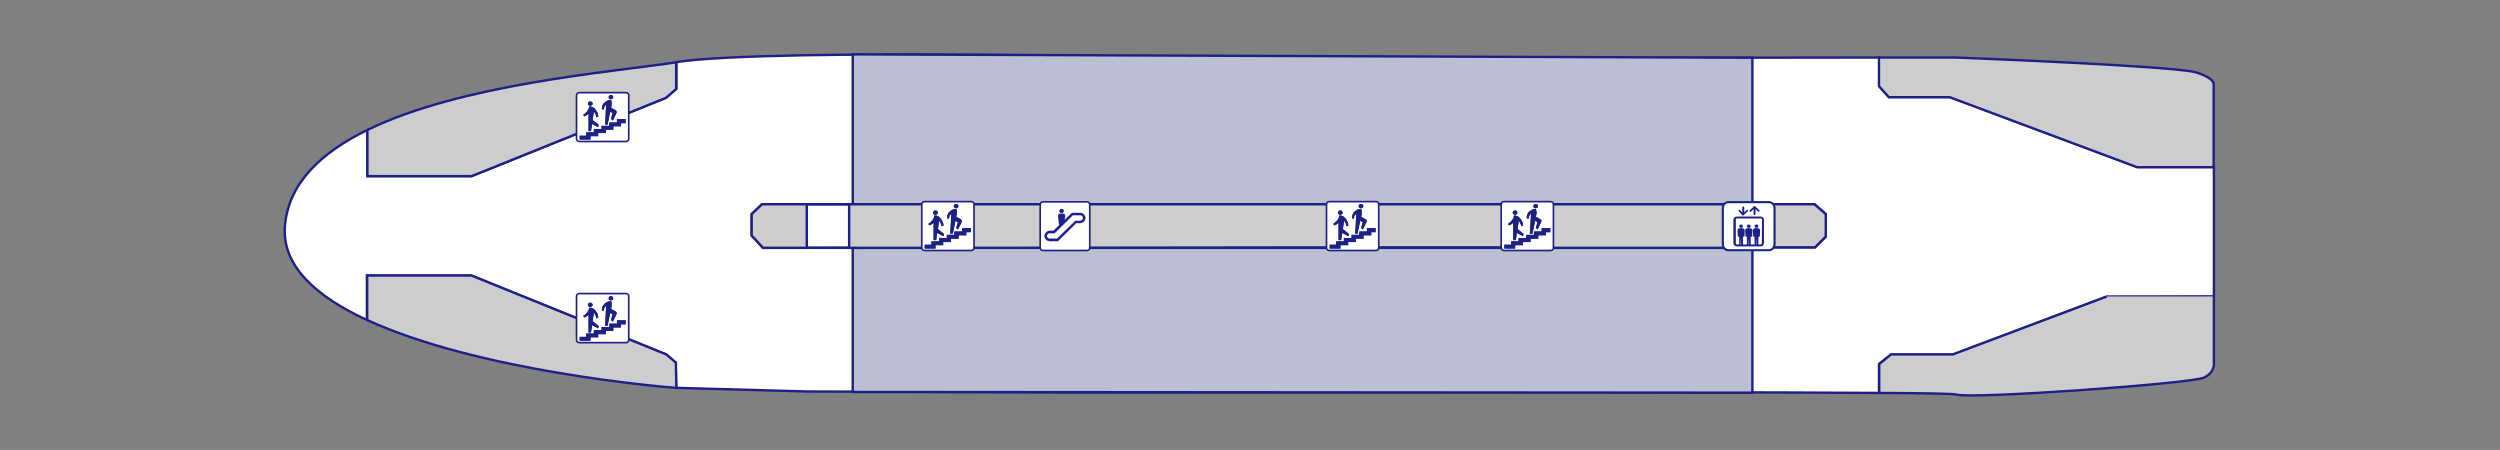 <?xml version="1.0" encoding="utf-8"?>
<!-- Generator: Adobe Illustrator 28.0.0, SVG Export Plug-In . SVG Version: 6.00 Build 0)  -->
<svg version="1.1" id="_レイヤー_2" xmlns="http://www.w3.org/2000/svg" xmlns:xlink="http://www.w3.org/1999/xlink" x="0px"
	 y="0px" width="1039px" height="187px" viewBox="0 0 1039 187" enable-background="new 0 0 1039 187" xml:space="preserve">
<rect x="0" y="0" width="1039" height="187" fill="#808080" stroke="none"/>
<g>
	<g>
		<g>
			<path fill="#FFFFFF" stroke="#1D2086" stroke-miterlimit="10" d="M785.9,147.4h25.7l64-24.1h44.5V69.4h-31.8l-77.9-29.1H785
				l-4-4.6V23.9l-276.4,0.4c0,0-183-4.6-223.5,1.5v11.1l-4.3,3.7L196,73.2h-43.3V54c-19.3,9.4-33,22.3-34.3,40.2
				c-1.2,16.5,13.3,29.2,34.1,38.8v-18.5h43.3l81,32.8l4,3.4l0.2,10.5c0.2,0,0.3,0,0.3,0l54.4,1.5l118.6,0.4
				c0,0,238.5-0.4,326.6,0.2v-12L785.9,147.4z"/>
		</g>
		<polygon fill="#BCBFD4" stroke="#1D2086" stroke-miterlimit="10" points="728.3,84.9 728.3,24 354.4,22.6 354.4,84.9 		"/>
		<polygon fill="#BCBFD4" stroke="#1D2086" stroke-miterlimit="10" points="728.3,163.2 728.3,103 354.4,103 354.4,162.9 		"/>
		<path fill="#CDCDCD" stroke="#1D2086" stroke-miterlimit="10" d="M785,40.4h25.3l77.9,29.1H920V35.1c0-3-7.3-5-7.3-5
			c-8.7-2.7-100.2-6.2-100.2-6.2h-31.6v11.9L785,40.4z"/>
		<path fill="#CDCDCD" stroke="#1D2086" stroke-miterlimit="10" d="M875.6,123.2l-64,24.1h-25.7l-4.9,4v12c18.9,0.1,31,0.3,32.2,0.7
			c6.5,1.9,98-4.6,102.9-7.1c4.7-2.4,4-6.2,4-6.2v-27.5C920.1,123.2,875.6,123.2,875.6,123.2z"/>
		<path fill="#CDCDCD" stroke="#1D2086" stroke-miterlimit="10" d="M276.9,147.3l-81-32.8h-43.3V133
			c46.3,21.4,123.6,27.9,128.5,28.2l-0.2-10.5L276.9,147.3z"/>
		<path fill="#CDCDCD" stroke="#1D2086" stroke-miterlimit="10" d="M196,73.2l80.7-32.5L281,37V25.9c-27.1,4.1-89.2,9-128.3,28.1
			v19.2H196z"/>
		<g>
			<g>
				<polygon fill="none" stroke="#1D2086" stroke-miterlimit="10" points="758.8,89 758.8,98.3 754.3,102.8 505.3,102.8 317.1,103 
					312.4,97.9 312.4,89 316.7,84.9 464.1,84.9 754.1,84.9 				"/>
				<polygon fill="none" stroke="#1D2086" stroke-miterlimit="10" points="335.3,103 335.3,84.9 358.1,84.9 358.1,103 				"/>
				<polygon fill="#FFFFFF" stroke="#1D2086" stroke-miterlimit="10" points="736.5,102.8 736.5,84.9 718.2,84.9 718.2,103 				"/>
				<polygon fill="#CDCDCD" stroke="#1D2086" stroke-miterlimit="10" points="736.5,102.8 736.5,84.9 754.1,84.9 758.8,89 
					758.8,98.3 754.3,102.8 				"/>
				<rect x="642.5" y="84.9" fill="#CDCDCD" stroke="#1D2086" stroke-miterlimit="10" width="75.7" height="18.1"/>
				<rect x="569.9" y="84.9" fill="#CDCDCD" stroke="#1D2086" stroke-miterlimit="10" width="58.8" height="17.9"/>
				<polygon fill="#CDCDCD" stroke="#1D2086" stroke-miterlimit="10" points="556.3,102.8 556.3,84.9 403.7,84.9 403.7,103 				"/>
				<rect x="352.9" y="84.9" fill="#CDCDCD" stroke="#1D2086" stroke-miterlimit="10" width="31.4" height="18.1"/>
				<polygon fill="#CDCDCD" stroke="#1D2086" stroke-miterlimit="10" points="335.3,103 335.3,84.9 316.7,84.9 312.4,89 312.4,97.9 
					317.1,103 				"/>
			</g>
		</g>
	</g>
	<g>
		<g>
			<path fill="#FFFFFF" stroke="#1D1F86" stroke-width="0.684" stroke-miterlimit="10" d="M260.2,142.4h-19.5
				c-0.6,0-1.1-0.5-1.1-1.1v-18.2c0-0.6,0.5-1.1,1.1-1.1h19.5c0.6,0,1.1,0.5,1.1,1.1v18.2C261.3,142,260.8,142.4,260.2,142.4z"/>
		</g>
		<g>
			<polygon fill="#0D3E74" points="260,133.1 256.4,133.1 256.4,134.5 253.2,134.5 253.2,135.9 250,135.9 250,137.2 246.8,137.2 
				246.8,138.6 243.6,138.6 243.6,140 240.9,140 240.9,141.6 245.4,141.6 245.4,140.2 248.6,140.2 248.6,138.9 251.8,138.9 
				251.8,137.5 254.9,137.5 254.9,136.1 258.1,136.1 258.1,134.8 260,134.8 			"/>
			<polygon fill="#1D2087" points="260,133.1 256.4,133.1 256.4,134.5 253.2,134.5 253.2,135.9 250,135.9 250,137.2 246.8,137.2 
				246.8,138.6 243.6,138.6 243.6,140 240.9,140 240.9,141.6 245.4,141.6 245.4,140.2 248.6,140.2 248.6,138.9 251.8,138.9 
				251.8,137.5 254.9,137.5 254.9,136.1 258.1,136.1 258.1,134.8 260,134.8 			"/>
			<polygon fill="#0D3E74" points="245.3,127.6 245.5,127.6 245.7,127.5 245.8,127.4 246,127.3 246.1,127.2 246.2,127 246.3,126.9 
				246.3,126.7 246.3,126.5 246.2,126.3 246.1,126.2 246,126 245.8,125.9 245.7,125.9 245.5,125.8 245.3,125.8 245.1,125.8 
				244.9,125.9 244.8,125.9 244.6,126 244.5,126.2 244.4,126.3 244.4,126.5 244.3,126.7 244.4,126.9 244.4,127 244.5,127.2 
				244.6,127.3 244.8,127.4 244.9,127.5 245.1,127.6 			"/>
			<polygon fill="#1D2087" points="245.3,127.6 245.5,127.6 245.7,127.5 245.8,127.4 246,127.3 246.1,127.2 246.2,127 246.3,126.9 
				246.3,126.7 246.3,126.5 246.2,126.3 246.1,126.2 246,126 245.8,125.9 245.7,125.9 245.5,125.8 245.3,125.8 245.1,125.8 
				244.9,125.9 244.8,125.9 244.6,126 244.5,126.2 244.4,126.3 244.4,126.5 244.3,126.7 244.4,126.9 244.4,127 244.5,127.2 
				244.6,127.3 244.8,127.4 244.9,127.5 245.1,127.6 			"/>
			<polygon fill="#0D3E74" points="248.8,135.5 246.3,133.5 246.8,130.1 247.1,130.3 247.3,130.6 247.4,130.9 247.6,131.3 
				247.7,131.6 247.8,131.9 247.8,132.3 248.6,132.1 248.6,131.7 248.5,131.2 248.4,130.8 248.3,130.4 248.1,130 247.9,129.7 
				247.6,129.3 247.4,129 247.1,128.7 246.9,128.5 246.6,128.3 246.4,128.2 246.2,128.1 245.9,128 245.7,127.9 245.5,127.9 
				245.2,127.9 245,127.8 245,127.8 245,127.9 244.9,127.9 244.9,127.9 244.8,128.4 244.6,128.8 244.5,129.2 244.2,129.5 244,129.9 
				243.7,130.2 243.4,130.6 243.1,130.8 242.7,131.1 242.4,131.3 242.8,132 243.2,131.8 243.6,131.6 243.9,131.4 244.3,131.1 
				244.6,130.8 244.6,138.2 245.6,138.2 246.1,135.1 248.6,136.5 			"/>
			<polygon fill="#1D2087" points="248.8,135.5 246.3,133.5 246.8,130.1 247.1,130.3 247.3,130.6 247.4,130.9 247.6,131.3 
				247.7,131.6 247.8,131.9 247.8,132.3 248.6,132.1 248.6,131.7 248.5,131.2 248.4,130.8 248.3,130.4 248.1,130 247.9,129.7 
				247.6,129.3 247.4,129 247.1,128.7 246.9,128.5 246.6,128.3 246.4,128.2 246.2,128.1 245.9,128 245.7,127.9 245.5,127.9 
				245.2,127.9 245,127.8 245,127.8 245,127.9 244.9,127.9 244.9,127.9 244.8,128.4 244.6,128.8 244.5,129.2 244.2,129.5 244,129.9 
				243.7,130.2 243.4,130.6 243.1,130.8 242.7,131.1 242.4,131.3 242.8,132 243.2,131.8 243.6,131.6 243.9,131.4 244.3,131.1 
				244.6,130.8 244.6,138.2 245.6,138.2 246.1,135.1 248.6,136.5 			"/>
			<polygon fill="#0D3E74" points="253.9,124.9 254.1,124.8 254.3,124.8 254.4,124.7 254.6,124.6 254.7,124.5 254.8,124.3 
				254.8,124.1 254.9,124 254.8,123.8 254.8,123.6 254.7,123.5 254.6,123.3 254.4,123.2 254.3,123.1 254.1,123.1 253.9,123.1 
				253.7,123.1 253.5,123.1 253.4,123.2 253.2,123.3 253.1,123.5 253,123.6 253,123.8 252.9,124 253,124.1 253,124.3 253.1,124.5 
				253.2,124.6 253.4,124.7 253.5,124.8 253.7,124.8 			"/>
			<polygon fill="#1D2087" points="253.9,124.9 254.1,124.8 254.3,124.8 254.4,124.7 254.6,124.6 254.7,124.5 254.8,124.3 
				254.8,124.1 254.9,124 254.8,123.8 254.8,123.6 254.7,123.5 254.6,123.3 254.4,123.2 254.3,123.1 254.1,123.1 253.9,123.1 
				253.7,123.1 253.5,123.1 253.4,123.2 253.2,123.3 253.1,123.5 253,123.6 253,123.8 252.9,124 253,124.1 253,124.3 253.1,124.5 
				253.2,124.6 253.4,124.7 253.5,124.8 253.7,124.8 			"/>
			<polygon fill="#0D3E74" points="255.8,129.4 254,128.4 254.1,127.6 254.2,127.3 254.2,127 254.2,126.7 254.2,126.3 254.2,125.9 
				254.1,125.6 254,125.2 254,125.2 253.9,125.2 253.9,125.1 253.9,125.1 253.5,125.2 253.1,125.2 252.7,125.4 252.3,125.5 
				252,125.7 251.7,125.9 251.4,126.1 251.1,126.4 250.9,126.7 250.6,127 250.5,127.3 250.3,127.6 250.2,128 250.2,128.4 
				250.1,128.7 250.2,129 251,129.2 251,129.1 251,128.8 251,128.5 251.1,128.2 251.2,128 251.4,127.7 251.5,127.5 251.7,127.3 
				251.9,127.1 251.5,135.4 252.5,135.4 253.6,130.1 254.6,130.6 253.9,133 254.7,133.7 256.2,130.6 256.2,130.5 256.3,130.4 
				256.3,130.2 256.3,130.1 256.2,129.9 256.2,129.8 256.1,129.6 255.9,129.5 			"/>
			<polygon fill="#1D2087" points="255.8,129.4 254,128.4 254.1,127.6 254.2,127.3 254.2,127 254.2,126.7 254.2,126.3 254.2,125.9 
				254.1,125.6 254,125.2 254,125.2 253.9,125.2 253.9,125.1 253.9,125.1 253.5,125.2 253.1,125.2 252.7,125.4 252.3,125.5 
				252,125.7 251.7,125.9 251.4,126.1 251.1,126.4 250.9,126.7 250.6,127 250.5,127.3 250.3,127.6 250.2,128 250.2,128.4 
				250.1,128.7 250.2,129 251,129.2 251,129.1 251,128.8 251,128.5 251.1,128.2 251.2,128 251.4,127.7 251.5,127.5 251.7,127.3 
				251.9,127.1 251.5,135.4 252.5,135.4 253.6,130.1 254.6,130.6 253.9,133 254.7,133.7 256.2,130.6 256.2,130.5 256.3,130.4 
				256.3,130.2 256.3,130.1 256.2,129.9 256.2,129.8 256.1,129.6 255.9,129.5 			"/>
		</g>
	</g>
	<g>
		<g>
			<path fill="#FFFFFF" stroke="#1D1F86" stroke-width="0.684" stroke-miterlimit="10" d="M403.7,104.1h-19.5
				c-0.6,0-1.1-0.5-1.1-1.1V84.9c0-0.6,0.5-1.1,1.1-1.1h19.5c0.6,0,1.1,0.5,1.1,1.1v18.2C404.7,103.7,404.2,104.1,403.7,104.1z"/>
		</g>
		<g>
			<polygon fill="#0D3E74" points="403.5,94.8 399.8,94.8 399.8,96.2 396.6,96.2 396.6,97.6 393.5,97.6 393.5,98.9 390.3,98.9 
				390.3,100.3 387.1,100.3 387.1,101.7 384.3,101.7 384.3,103.3 388.8,103.3 388.8,101.9 392,101.9 392,100.6 395.2,100.6 
				395.2,99.2 398.4,99.2 398.4,97.8 401.6,97.8 401.6,96.5 403.5,96.5 			"/>
			<polygon fill="#1D2087" points="403.5,94.8 399.8,94.8 399.8,96.2 396.6,96.2 396.6,97.6 393.5,97.6 393.5,98.9 390.3,98.9 
				390.3,100.3 387.1,100.3 387.1,101.7 384.3,101.7 384.3,103.3 388.8,103.3 388.8,101.9 392,101.9 392,100.6 395.2,100.6 
				395.2,99.2 398.4,99.2 398.4,97.8 401.6,97.8 401.6,96.5 403.5,96.5 			"/>
			<polygon fill="#0D3E74" points="388.8,89.3 389,89.3 389.1,89.2 389.3,89.1 389.4,89 389.6,88.9 389.7,88.7 389.7,88.6 
				389.7,88.4 389.7,88.2 389.7,88 389.6,87.9 389.4,87.7 389.3,87.6 389.1,87.5 389,87.5 388.8,87.5 388.6,87.5 388.4,87.5 
				388.2,87.6 388.1,87.7 388,87.9 387.9,88 387.8,88.2 387.8,88.4 387.8,88.6 387.9,88.7 388,88.9 388.1,89 388.2,89.1 388.4,89.2 
				388.6,89.3 			"/>
			<polygon fill="#1D2087" points="388.8,89.3 389,89.3 389.1,89.2 389.3,89.1 389.4,89 389.6,88.9 389.7,88.7 389.7,88.6 
				389.7,88.4 389.7,88.2 389.7,88 389.6,87.9 389.4,87.7 389.3,87.6 389.1,87.5 389,87.5 388.8,87.5 388.6,87.5 388.4,87.5 
				388.2,87.6 388.1,87.7 388,87.9 387.9,88 387.8,88.2 387.8,88.4 387.8,88.6 387.9,88.7 388,88.9 388.1,89 388.2,89.1 388.4,89.2 
				388.6,89.3 			"/>
			<polygon fill="#0D3E74" points="392.3,97.2 389.8,95.2 390.3,91.8 390.5,92 390.7,92.3 390.9,92.6 391,93 391.2,93.3 391.2,93.6 
				391.3,94 392.1,93.8 392.1,93.4 392,92.9 391.9,92.5 391.7,92.1 391.5,91.7 391.3,91.4 391.1,91 390.8,90.7 390.5,90.4 
				390.3,90.2 390.1,90 389.8,89.9 389.6,89.8 389.4,89.7 389.1,89.6 388.9,89.6 388.7,89.6 388.5,89.5 388.5,89.5 388.4,89.5 
				388.4,89.6 388.3,89.6 388.2,90.1 388.1,90.5 387.9,90.9 387.7,91.2 387.5,91.6 387.2,91.9 386.9,92.2 386.6,92.5 386.2,92.8 
				385.8,93 386.2,93.7 386.6,93.5 387,93.3 387.4,93.1 387.7,92.8 388,92.5 388,99.8 389.1,99.8 389.5,96.8 392.1,98.2 			"/>
			<polygon fill="#1D2087" points="392.3,97.2 389.8,95.2 390.3,91.8 390.5,92 390.7,92.3 390.9,92.6 391,93 391.2,93.3 391.2,93.6 
				391.3,94 392.1,93.8 392.1,93.4 392,92.9 391.9,92.5 391.7,92.1 391.5,91.7 391.3,91.4 391.1,91 390.8,90.7 390.5,90.4 
				390.3,90.2 390.1,90 389.8,89.9 389.6,89.8 389.4,89.7 389.1,89.6 388.9,89.6 388.7,89.6 388.5,89.5 388.5,89.5 388.4,89.5 
				388.4,89.6 388.3,89.6 388.2,90.1 388.1,90.5 387.9,90.9 387.7,91.2 387.5,91.6 387.2,91.9 386.9,92.2 386.6,92.5 386.2,92.8 
				385.8,93 386.2,93.7 386.6,93.5 387,93.3 387.4,93.1 387.7,92.8 388,92.5 388,99.8 389.1,99.8 389.5,96.8 392.1,98.2 			"/>
			<polygon fill="#0D3E74" points="397.4,86.6 397.5,86.5 397.7,86.5 397.9,86.4 398,86.3 398.2,86.2 398.2,86 398.3,85.8 
				398.3,85.7 398.3,85.5 398.2,85.3 398.2,85.2 398,85 397.9,84.9 397.7,84.8 397.5,84.8 397.4,84.8 397.2,84.8 397,84.8 
				396.8,84.9 396.7,85 396.6,85.2 396.5,85.3 396.4,85.5 396.4,85.7 396.4,85.8 396.5,86 396.6,86.2 396.7,86.3 396.8,86.4 
				397,86.5 397.2,86.5 			"/>
			<polygon fill="#1D2087" points="397.4,86.6 397.5,86.5 397.7,86.5 397.9,86.4 398,86.3 398.2,86.2 398.2,86 398.3,85.8 
				398.3,85.7 398.3,85.5 398.2,85.3 398.2,85.2 398,85 397.9,84.9 397.7,84.8 397.5,84.8 397.4,84.8 397.2,84.8 397,84.8 
				396.8,84.9 396.7,85 396.6,85.2 396.5,85.3 396.4,85.5 396.4,85.7 396.4,85.8 396.5,86 396.6,86.2 396.7,86.3 396.8,86.4 
				397,86.5 397.2,86.5 			"/>
			<polygon fill="#0D3E74" points="399.3,91.1 397.4,90.1 397.6,89.3 397.6,89 397.7,88.7 397.7,88.4 397.7,88 397.6,87.6 
				397.6,87.3 397.5,86.9 397.4,86.9 397.4,86.8 397.3,86.8 397.3,86.8 396.9,86.9 396.5,86.9 396.1,87 395.8,87.2 395.4,87.4 
				395.1,87.6 394.8,87.8 394.6,88.1 394.3,88.3 394.1,88.6 393.9,89 393.8,89.3 393.7,89.7 393.6,90 393.6,90.4 393.6,90.7 
				394.4,90.9 394.4,90.8 394.4,90.5 394.5,90.2 394.6,89.9 394.7,89.7 394.8,89.4 395,89.2 395.2,89 395.4,88.8 394.9,97.1 
				396,97.1 397.1,91.8 398.1,92.3 397.4,94.7 398.1,95.4 399.7,92.3 399.7,92.2 399.7,92.1 399.7,91.9 399.7,91.8 399.7,91.6 
				399.6,91.5 399.5,91.3 399.4,91.2 			"/>
			<polygon fill="#1D2087" points="399.3,91.1 397.4,90.1 397.6,89.3 397.6,89 397.7,88.7 397.7,88.4 397.7,88 397.6,87.6 
				397.6,87.3 397.5,86.9 397.4,86.9 397.4,86.8 397.3,86.8 397.3,86.8 396.9,86.9 396.5,86.9 396.1,87 395.8,87.2 395.4,87.4 
				395.1,87.6 394.8,87.8 394.6,88.1 394.3,88.3 394.1,88.6 393.9,89 393.8,89.3 393.7,89.7 393.6,90 393.6,90.4 393.6,90.7 
				394.4,90.9 394.4,90.8 394.4,90.5 394.5,90.2 394.6,89.9 394.7,89.7 394.8,89.4 395,89.2 395.2,89 395.4,88.8 394.9,97.1 
				396,97.1 397.1,91.8 398.1,92.3 397.4,94.7 398.1,95.4 399.7,92.3 399.7,92.2 399.7,92.1 399.7,91.9 399.7,91.8 399.7,91.6 
				399.6,91.5 399.5,91.3 399.4,91.2 			"/>
		</g>
	</g>
	<g>
		<g>
			<path fill="#FFFFFF" stroke="#1D1F86" stroke-width="0.684" stroke-miterlimit="10" d="M571.9,104.1h-19.5
				c-0.6,0-1.1-0.5-1.1-1.1V84.9c0-0.6,0.5-1.1,1.1-1.1h19.5c0.6,0,1.1,0.5,1.1,1.1v18.2C573,103.7,572.5,104.1,571.9,104.1z"/>
		</g>
		<g>
			<polygon fill="#0D3E74" points="571.7,94.8 568.1,94.8 568.1,96.2 564.9,96.2 564.9,97.6 561.7,97.6 561.7,98.9 558.5,98.9 
				558.5,100.3 555.3,100.3 555.3,101.7 552.6,101.7 552.6,103.3 557.1,103.3 557.1,101.9 560.3,101.9 560.3,100.6 563.5,100.6 
				563.5,99.2 566.7,99.2 566.7,97.8 569.9,97.8 569.9,96.5 571.7,96.5 			"/>
			<polygon fill="#1D2087" points="571.7,94.8 568.1,94.8 568.1,96.2 564.9,96.2 564.9,97.6 561.7,97.6 561.7,98.9 558.5,98.9 
				558.5,100.3 555.3,100.3 555.3,101.7 552.6,101.7 552.6,103.3 557.1,103.3 557.1,101.9 560.3,101.9 560.3,100.6 563.5,100.6 
				563.5,99.2 566.7,99.2 566.7,97.8 569.9,97.8 569.9,96.5 571.7,96.5 			"/>
			<polygon fill="#0D3E74" points="557,89.3 557.2,89.3 557.4,89.2 557.6,89.1 557.7,89 557.8,88.9 557.9,88.7 558,88.6 558,88.4 
				558,88.2 557.9,88 557.8,87.9 557.7,87.7 557.6,87.6 557.4,87.5 557.2,87.5 557,87.5 556.8,87.5 556.7,87.5 556.5,87.6 
				556.4,87.7 556.2,87.9 556.2,88 556.1,88.2 556.1,88.4 556.1,88.6 556.2,88.7 556.2,88.9 556.4,89 556.5,89.1 556.7,89.2 
				556.8,89.3 			"/>
			<polygon fill="#1D2087" points="557,89.3 557.2,89.3 557.4,89.2 557.6,89.1 557.7,89 557.8,88.9 557.9,88.7 558,88.6 558,88.4 
				558,88.2 557.9,88 557.8,87.9 557.7,87.7 557.6,87.6 557.4,87.5 557.2,87.5 557,87.5 556.8,87.5 556.7,87.5 556.5,87.6 
				556.4,87.7 556.2,87.9 556.2,88 556.1,88.2 556.1,88.4 556.1,88.6 556.2,88.7 556.2,88.9 556.4,89 556.5,89.1 556.7,89.2 
				556.8,89.3 			"/>
			<polygon fill="#0D3E74" points="560.6,97.2 558.1,95.2 558.6,91.8 558.8,92 559,92.3 559.2,92.6 559.3,93 559.4,93.3 559.5,93.6 
				559.6,94 560.4,93.8 560.3,93.4 560.3,92.9 560.1,92.5 560,92.1 559.8,91.7 559.6,91.4 559.4,91 559.1,90.7 558.8,90.4 
				558.6,90.2 558.4,90 558.1,89.9 557.9,89.8 557.6,89.7 557.4,89.6 557.2,89.6 557,89.6 556.8,89.5 556.8,89.5 556.7,89.5 
				556.6,89.6 556.6,89.6 556.5,90.1 556.4,90.5 556.2,90.9 556,91.2 555.7,91.6 555.5,91.9 555.1,92.2 554.8,92.5 554.5,92.8 
				554.1,93 554.5,93.7 554.9,93.5 555.3,93.3 555.7,93.1 556,92.8 556.3,92.5 556.3,99.8 557.4,99.8 557.8,96.8 560.4,98.2 			"/>
			<polygon fill="#1D2087" points="560.6,97.2 558.1,95.2 558.6,91.8 558.8,92 559,92.3 559.2,92.6 559.3,93 559.4,93.3 559.5,93.6 
				559.6,94 560.4,93.8 560.3,93.4 560.3,92.9 560.1,92.5 560,92.1 559.8,91.7 559.6,91.4 559.4,91 559.1,90.7 558.8,90.4 
				558.6,90.2 558.4,90 558.1,89.9 557.9,89.8 557.6,89.7 557.4,89.6 557.2,89.6 557,89.6 556.8,89.5 556.8,89.5 556.7,89.5 
				556.6,89.6 556.6,89.6 556.5,90.1 556.4,90.5 556.2,90.9 556,91.2 555.7,91.6 555.5,91.9 555.1,92.2 554.8,92.5 554.5,92.8 
				554.1,93 554.5,93.7 554.9,93.5 555.3,93.3 555.7,93.1 556,92.8 556.3,92.5 556.3,99.8 557.4,99.8 557.8,96.8 560.4,98.2 			"/>
			<polygon fill="#0D3E74" points="565.6,86.6 565.8,86.5 566,86.5 566.2,86.4 566.3,86.3 566.4,86.2 566.5,86 566.6,85.8 
				566.6,85.7 566.6,85.5 566.5,85.3 566.4,85.2 566.3,85 566.2,84.9 566,84.8 565.8,84.8 565.6,84.8 565.4,84.8 565.2,84.8 
				565.1,84.9 564.9,85 564.8,85.2 564.7,85.3 564.7,85.5 564.7,85.7 564.7,85.8 564.7,86 564.8,86.2 564.9,86.3 565.1,86.4 
				565.2,86.5 565.4,86.5 			"/>
			<polygon fill="#1D2087" points="565.6,86.6 565.8,86.5 566,86.5 566.2,86.4 566.3,86.3 566.4,86.2 566.5,86 566.6,85.8 
				566.6,85.7 566.6,85.5 566.5,85.3 566.4,85.2 566.3,85 566.2,84.9 566,84.8 565.8,84.8 565.6,84.8 565.4,84.8 565.2,84.8 
				565.1,84.9 564.9,85 564.8,85.2 564.7,85.3 564.7,85.5 564.7,85.7 564.7,85.8 564.7,86 564.8,86.2 564.9,86.3 565.1,86.4 
				565.2,86.5 565.4,86.5 			"/>
			<polygon fill="#0D3E74" points="567.5,91.1 565.7,90.1 565.9,89.3 565.9,89 565.9,88.7 566,88.4 565.9,88 565.9,87.6 565.8,87.3 
				565.7,86.9 565.7,86.9 565.7,86.8 565.6,86.8 565.6,86.8 565.2,86.9 564.8,86.9 564.4,87 564,87.2 563.7,87.4 563.4,87.6 
				563.1,87.8 562.8,88.1 562.6,88.3 562.4,88.6 562.2,89 562.1,89.3 562,89.7 561.9,90 561.9,90.4 561.9,90.7 562.7,90.9 
				562.7,90.8 562.7,90.5 562.8,90.2 562.8,89.9 563,89.7 563.1,89.4 563.3,89.2 563.5,89 563.7,88.8 563.2,97.1 564.2,97.1 
				565.3,91.8 566.4,92.3 565.7,94.7 566.4,95.4 567.9,92.3 568,92.2 568,92.1 568,91.9 568,91.8 568,91.6 567.9,91.5 567.8,91.3 
				567.7,91.2 			"/>
			<polygon fill="#1D2087" points="567.5,91.1 565.7,90.1 565.9,89.3 565.9,89 565.9,88.7 566,88.4 565.9,88 565.9,87.6 565.8,87.3 
				565.7,86.9 565.7,86.9 565.7,86.8 565.6,86.8 565.6,86.8 565.2,86.9 564.8,86.9 564.4,87 564,87.2 563.7,87.4 563.4,87.6 
				563.1,87.8 562.8,88.1 562.6,88.3 562.4,88.6 562.2,89 562.1,89.3 562,89.7 561.9,90 561.9,90.4 561.9,90.7 562.7,90.9 
				562.7,90.8 562.7,90.5 562.8,90.2 562.8,89.9 563,89.7 563.1,89.4 563.3,89.2 563.5,89 563.7,88.8 563.2,97.1 564.2,97.1 
				565.3,91.8 566.4,92.3 565.7,94.7 566.4,95.4 567.9,92.3 568,92.2 568,92.1 568,91.9 568,91.8 568,91.6 567.9,91.5 567.8,91.3 
				567.7,91.2 			"/>
		</g>
	</g>
	<g>
		<g>
			<path fill="#FFFFFF" stroke="#1D1F86" stroke-width="0.684" stroke-miterlimit="10" d="M644.5,104.1H625c-0.6,0-1.1-0.5-1.1-1.1
				V84.9c0-0.6,0.5-1.1,1.1-1.1h19.5c0.6,0,1.1,0.5,1.1,1.1v18.2C645.6,103.7,645.1,104.1,644.5,104.1z"/>
		</g>
		<g>
			<polygon fill="#0D3E74" points="644.3,94.8 640.7,94.8 640.7,96.2 637.5,96.2 637.5,97.6 634.3,97.6 634.3,98.9 631.1,98.9 
				631.1,100.3 628,100.3 628,101.7 625.2,101.7 625.2,103.3 629.7,103.3 629.7,101.9 632.9,101.9 632.9,100.6 636.1,100.6 
				636.1,99.2 639.3,99.2 639.3,97.8 642.5,97.8 642.5,96.5 644.3,96.5 			"/>
			<polygon fill="#1D2087" points="644.3,94.8 640.7,94.8 640.7,96.2 637.5,96.2 637.5,97.6 634.3,97.6 634.3,98.9 631.1,98.9 
				631.1,100.3 628,100.3 628,101.7 625.2,101.7 625.2,103.3 629.7,103.3 629.7,101.9 632.9,101.9 632.9,100.6 636.1,100.6 
				636.1,99.2 639.3,99.2 639.3,97.8 642.5,97.8 642.5,96.5 644.3,96.5 			"/>
			<polygon fill="#0D3E74" points="629.7,89.3 629.8,89.3 630,89.2 630.2,89.1 630.3,89 630.5,88.9 630.5,88.7 630.6,88.6 
				630.6,88.4 630.6,88.2 630.5,88 630.5,87.9 630.3,87.7 630.2,87.6 630,87.5 629.8,87.5 629.7,87.5 629.5,87.5 629.3,87.5 
				629.1,87.6 629,87.7 628.9,87.9 628.8,88 628.7,88.2 628.7,88.4 628.7,88.6 628.8,88.7 628.9,88.9 629,89 629.1,89.1 629.3,89.2 
				629.5,89.3 			"/>
			<polygon fill="#1D2087" points="629.7,89.3 629.8,89.3 630,89.2 630.2,89.1 630.3,89 630.5,88.9 630.5,88.7 630.6,88.6 
				630.6,88.4 630.6,88.2 630.5,88 630.5,87.9 630.3,87.7 630.2,87.6 630,87.5 629.8,87.5 629.7,87.5 629.5,87.5 629.3,87.5 
				629.1,87.6 629,87.7 628.9,87.9 628.8,88 628.7,88.2 628.7,88.4 628.7,88.6 628.8,88.7 628.9,88.9 629,89 629.1,89.1 629.3,89.2 
				629.5,89.3 			"/>
			<polygon fill="#0D3E74" points="633.2,97.2 630.7,95.2 631.2,91.8 631.4,92 631.6,92.3 631.8,92.6 631.9,93 632.1,93.3 
				632.1,93.6 632.2,94 633,93.8 632.9,93.4 632.9,92.9 632.8,92.5 632.6,92.1 632.4,91.7 632.2,91.4 632,91 631.7,90.7 631.4,90.4 
				631.2,90.2 631,90 630.7,89.9 630.5,89.8 630.3,89.7 630,89.6 629.8,89.6 629.6,89.6 629.4,89.5 629.4,89.5 629.3,89.5 
				629.3,89.6 629.2,89.6 629.1,90.1 629,90.5 628.8,90.9 628.6,91.2 628.3,91.6 628.1,91.9 627.8,92.2 627.4,92.5 627.1,92.8 
				626.7,93 627.1,93.7 627.5,93.5 627.9,93.3 628.3,93.1 628.6,92.8 628.9,92.5 628.9,99.8 630,99.8 630.4,96.8 633,98.2 			"/>
			<polygon fill="#1D2087" points="633.2,97.2 630.7,95.2 631.2,91.8 631.4,92 631.6,92.3 631.8,92.6 631.9,93 632.1,93.3 
				632.1,93.6 632.2,94 633,93.8 632.9,93.4 632.9,92.9 632.8,92.5 632.6,92.1 632.4,91.7 632.2,91.4 632,91 631.7,90.7 631.4,90.4 
				631.2,90.2 631,90 630.7,89.9 630.5,89.8 630.3,89.7 630,89.6 629.8,89.6 629.6,89.6 629.4,89.5 629.4,89.5 629.3,89.5 
				629.3,89.6 629.2,89.6 629.1,90.1 629,90.5 628.8,90.9 628.6,91.2 628.3,91.6 628.1,91.9 627.8,92.2 627.4,92.5 627.1,92.8 
				626.7,93 627.1,93.7 627.5,93.5 627.9,93.3 628.3,93.1 628.6,92.8 628.9,92.5 628.9,99.8 630,99.8 630.4,96.8 633,98.2 			"/>
			<polygon fill="#0D3E74" points="638.2,86.6 638.4,86.5 638.6,86.5 638.8,86.4 638.9,86.3 639,86.2 639.1,86 639.2,85.8 
				639.2,85.7 639.2,85.5 639.1,85.3 639,85.2 638.9,85 638.8,84.9 638.6,84.8 638.4,84.8 638.2,84.8 638.1,84.8 637.9,84.8 
				637.7,84.9 637.6,85 637.4,85.2 637.4,85.3 637.3,85.5 637.3,85.7 637.3,85.8 637.4,86 637.4,86.2 637.6,86.3 637.7,86.4 
				637.9,86.5 638.1,86.5 			"/>
			<polygon fill="#1D2087" points="638.2,86.6 638.4,86.5 638.6,86.5 638.8,86.4 638.9,86.3 639,86.2 639.1,86 639.2,85.8 
				639.2,85.7 639.2,85.5 639.1,85.3 639,85.2 638.9,85 638.8,84.9 638.6,84.8 638.4,84.8 638.2,84.8 638.1,84.8 637.9,84.8 
				637.7,84.9 637.6,85 637.4,85.2 637.4,85.3 637.3,85.5 637.3,85.7 637.3,85.8 637.4,86 637.4,86.2 637.6,86.3 637.7,86.4 
				637.9,86.5 638.1,86.5 			"/>
			<polygon fill="#0D3E74" points="640.2,91.1 638.3,90.1 638.5,89.3 638.5,89 638.6,88.7 638.6,88.4 638.6,88 638.5,87.6 
				638.4,87.3 638.3,86.9 638.3,86.9 638.3,86.8 638.2,86.8 638.2,86.8 637.8,86.9 637.4,86.9 637,87 636.7,87.2 636.3,87.4 
				636,87.6 635.7,87.8 635.4,88.1 635.2,88.3 635,88.6 634.8,89 634.7,89.3 634.6,89.7 634.5,90 634.5,90.4 634.5,90.7 635.3,90.9 
				635.3,90.8 635.3,90.5 635.4,90.2 635.5,89.9 635.6,89.7 635.7,89.4 635.9,89.2 636.1,89 636.3,88.8 635.8,97.1 636.9,97.1 
				638,91.8 639,92.3 638.3,94.7 639,95.4 640.5,92.3 640.6,92.2 640.6,92.1 640.6,91.9 640.6,91.8 640.6,91.6 640.5,91.5 
				640.4,91.3 640.3,91.2 			"/>
			<polygon fill="#1D2087" points="640.2,91.1 638.3,90.1 638.5,89.3 638.5,89 638.6,88.7 638.6,88.4 638.6,88 638.5,87.6 
				638.4,87.3 638.3,86.9 638.3,86.9 638.3,86.8 638.2,86.8 638.2,86.8 637.8,86.9 637.4,86.9 637,87 636.7,87.2 636.3,87.4 
				636,87.6 635.7,87.8 635.4,88.1 635.2,88.3 635,88.6 634.8,89 634.7,89.3 634.6,89.7 634.5,90 634.5,90.4 634.5,90.7 635.3,90.9 
				635.3,90.8 635.3,90.5 635.4,90.2 635.5,89.9 635.6,89.7 635.7,89.4 635.9,89.2 636.1,89 636.3,88.8 635.8,97.1 636.9,97.1 
				638,91.8 639,92.3 638.3,94.7 639,95.4 640.5,92.3 640.6,92.2 640.6,92.1 640.6,91.9 640.6,91.8 640.6,91.6 640.5,91.5 
				640.4,91.3 640.3,91.2 			"/>
		</g>
	</g>
	<g>
		<g>
			<path fill="#FFFFFF" stroke="#1D1F86" stroke-width="0.684" stroke-miterlimit="10" d="M260.2,58.8h-19.5c-0.6,0-1.1-0.5-1.1-1.1
				V39.6c0-0.6,0.5-1.1,1.1-1.1h19.5c0.6,0,1.1,0.5,1.1,1.1v18.2C261.3,58.4,260.8,58.8,260.2,58.8z"/>
		</g>
		<g>
			<polygon fill="#0D3E74" points="260,49.5 256.4,49.5 256.4,50.9 253.2,50.9 253.2,52.3 250,52.3 250,53.6 246.8,53.6 246.8,55 
				243.6,55 243.6,56.4 240.9,56.4 240.9,58 245.4,58 245.4,56.6 248.6,56.6 248.6,55.3 251.8,55.3 251.8,53.9 254.9,53.9 
				254.9,52.5 258.1,52.5 258.1,51.2 260,51.2 			"/>
			<polygon fill="#1D2087" points="260,49.5 256.4,49.5 256.4,50.9 253.2,50.9 253.2,52.3 250,52.3 250,53.6 246.8,53.6 246.8,55 
				243.6,55 243.6,56.4 240.9,56.4 240.9,58 245.4,58 245.4,56.6 248.6,56.6 248.6,55.3 251.8,55.3 251.8,53.9 254.9,53.9 
				254.9,52.5 258.1,52.5 258.1,51.2 260,51.2 			"/>
			<polygon fill="#0D3E74" points="245.3,44 245.5,44 245.7,43.9 245.8,43.8 246,43.7 246.1,43.6 246.2,43.4 246.3,43.3 246.3,43.1 
				246.3,42.9 246.2,42.7 246.1,42.6 246,42.4 245.8,42.3 245.7,42.2 245.5,42.2 245.3,42.2 245.1,42.2 244.9,42.2 244.8,42.3 
				244.6,42.4 244.5,42.6 244.4,42.7 244.4,42.9 244.3,43.1 244.4,43.3 244.4,43.4 244.5,43.6 244.6,43.7 244.8,43.8 244.9,43.9 
				245.1,44 			"/>
			<polygon fill="#1D2087" points="245.3,44 245.5,44 245.7,43.9 245.8,43.8 246,43.7 246.1,43.6 246.2,43.4 246.3,43.3 246.3,43.1 
				246.3,42.9 246.2,42.7 246.1,42.6 246,42.4 245.8,42.3 245.7,42.2 245.5,42.2 245.3,42.2 245.1,42.2 244.9,42.2 244.8,42.3 
				244.6,42.4 244.5,42.6 244.4,42.7 244.4,42.9 244.3,43.1 244.4,43.3 244.4,43.4 244.5,43.6 244.6,43.7 244.8,43.8 244.9,43.9 
				245.1,44 			"/>
			<polygon fill="#0D3E74" points="248.8,51.8 246.3,49.9 246.8,46.5 247.1,46.7 247.3,47 247.4,47.3 247.6,47.6 247.7,48 
				247.8,48.3 247.8,48.7 248.6,48.5 248.6,48.1 248.5,47.6 248.4,47.2 248.3,46.8 248.1,46.4 247.9,46.1 247.6,45.7 247.4,45.4 
				247.1,45.1 246.9,44.9 246.6,44.7 246.4,44.6 246.2,44.5 245.9,44.4 245.7,44.3 245.5,44.3 245.2,44.2 245,44.2 245,44.2 
				245,44.2 244.9,44.3 244.9,44.3 244.8,44.8 244.6,45.2 244.5,45.6 244.2,45.9 244,46.3 243.7,46.6 243.4,46.9 243.1,47.2 
				242.7,47.5 242.4,47.7 242.8,48.4 243.2,48.2 243.6,48 243.9,47.8 244.3,47.5 244.6,47.2 244.6,54.5 245.6,54.5 246.1,51.5 
				248.6,52.9 			"/>
			<polygon fill="#1D2087" points="248.8,51.8 246.3,49.9 246.8,46.5 247.1,46.7 247.3,47 247.4,47.3 247.6,47.6 247.7,48 
				247.8,48.3 247.8,48.7 248.6,48.5 248.6,48.1 248.5,47.6 248.4,47.2 248.3,46.8 248.1,46.4 247.9,46.1 247.6,45.7 247.4,45.4 
				247.1,45.1 246.9,44.9 246.6,44.7 246.4,44.6 246.2,44.5 245.9,44.4 245.7,44.3 245.5,44.3 245.2,44.2 245,44.2 245,44.2 
				245,44.2 244.9,44.3 244.9,44.3 244.8,44.8 244.6,45.2 244.5,45.6 244.2,45.9 244,46.3 243.7,46.6 243.4,46.9 243.1,47.2 
				242.7,47.5 242.4,47.7 242.8,48.4 243.2,48.2 243.6,48 243.9,47.8 244.3,47.5 244.6,47.2 244.6,54.5 245.6,54.5 246.1,51.5 
				248.6,52.9 			"/>
			<polygon fill="#0D3E74" points="253.9,41.3 254.1,41.2 254.3,41.2 254.4,41.1 254.6,41 254.7,40.9 254.8,40.7 254.8,40.5 
				254.9,40.4 254.8,40.2 254.8,40 254.7,39.9 254.6,39.7 254.4,39.6 254.3,39.5 254.1,39.5 253.9,39.5 253.7,39.5 253.5,39.5 
				253.4,39.6 253.2,39.7 253.1,39.9 253,40 253,40.2 252.9,40.4 253,40.5 253,40.7 253.1,40.9 253.2,41 253.4,41.1 253.5,41.2 
				253.7,41.2 			"/>
			<polygon fill="#1D2087" points="253.9,41.3 254.1,41.2 254.3,41.2 254.4,41.1 254.6,41 254.7,40.9 254.8,40.7 254.8,40.5 
				254.9,40.4 254.8,40.2 254.8,40 254.7,39.9 254.6,39.7 254.4,39.6 254.3,39.5 254.1,39.5 253.9,39.5 253.7,39.5 253.5,39.5 
				253.4,39.6 253.2,39.7 253.1,39.9 253,40 253,40.2 252.9,40.4 253,40.5 253,40.7 253.1,40.9 253.2,41 253.4,41.1 253.5,41.2 
				253.7,41.2 			"/>
			<polygon fill="#0D3E74" points="255.8,45.8 254,44.8 254.1,44 254.2,43.7 254.2,43.4 254.2,43.1 254.2,42.7 254.2,42.3 254.1,42 
				254,41.6 254,41.6 253.9,41.5 253.9,41.5 253.9,41.5 253.5,41.6 253.1,41.6 252.7,41.7 252.3,41.9 252,42.1 251.7,42.3 
				251.4,42.5 251.1,42.8 250.9,43 250.6,43.3 250.5,43.7 250.3,44 250.2,44.4 250.2,44.7 250.1,45.1 250.2,45.4 251,45.5 251,45.5 
				251,45.2 251,44.9 251.1,44.6 251.2,44.4 251.4,44.1 251.5,43.9 251.7,43.7 251.9,43.5 251.5,51.8 252.5,51.8 253.6,46.5 
				254.6,46.9 253.9,49.4 254.7,50.1 256.2,47 256.2,46.9 256.3,46.7 256.3,46.6 256.3,46.4 256.2,46.3 256.2,46.2 256.1,46 
				255.9,45.9 			"/>
			<polygon fill="#1D2087" points="255.8,45.8 254,44.8 254.1,44 254.2,43.7 254.2,43.4 254.2,43.1 254.2,42.7 254.2,42.3 254.1,42 
				254,41.6 254,41.6 253.9,41.5 253.9,41.5 253.9,41.5 253.5,41.6 253.1,41.6 252.7,41.7 252.3,41.9 252,42.1 251.7,42.3 
				251.4,42.5 251.1,42.8 250.9,43 250.6,43.3 250.5,43.7 250.3,44 250.2,44.4 250.2,44.7 250.1,45.1 250.2,45.4 251,45.5 251,45.5 
				251,45.2 251,44.9 251.1,44.6 251.2,44.4 251.4,44.1 251.5,43.9 251.7,43.7 251.9,43.5 251.5,51.8 252.5,51.8 253.6,46.5 
				254.6,46.9 253.9,49.4 254.7,50.1 256.2,47 256.2,46.9 256.3,46.7 256.3,46.6 256.3,46.4 256.2,46.3 256.2,46.2 256.1,46 
				255.9,45.9 			"/>
		</g>
	</g>
	<g>
		<g>
			<path fill="#FFFFFF" stroke="#0D4586" stroke-width="1.068" stroke-miterlimit="10" d="M735.1,103.9h-16.7c-1.3,0-2.3-1-2.3-2.3
				V86.4c0-1.3,1-2.3,2.3-2.3h16.7c1.3,0,2.3,1,2.3,2.3v15.1C737.4,102.8,736.4,103.9,735.1,103.9z"/>
			<g>
				<path fill="#0D4586" d="M723.6,93.3c-0.4,0-0.8,0.3-0.8,0.7c0,0.4,0.3,0.7,0.8,0.7c0.4,0,0.8-0.3,0.8-0.7
					C724.3,93.7,724,93.3,723.6,93.3z"/>
				<path fill="#0D4586" d="M726.8,93.3c-0.4,0-0.8,0.3-0.8,0.7c0,0.4,0.3,0.7,0.8,0.7c0.4,0,0.8-0.3,0.8-0.7
					C727.5,93.7,727.2,93.3,726.8,93.3z"/>
				<path fill="#0D4586" d="M730,93.3c-0.4,0-0.8,0.3-0.8,0.7c0,0.4,0.3,0.7,0.8,0.7c0.4,0,0.8-0.3,0.8-0.7
					C730.8,93.7,730.4,93.3,730,93.3z"/>
				<path fill="#0D4586" d="M731.7,90h-9.9c-0.8,0-1.4,0.6-1.4,1.3v9.8c0,0.7,0.6,1.3,1.4,1.3h9.9c0.8,0,1.4-0.6,1.4-1.3v-9.8
					C733.1,90.6,732.5,90,731.7,90z M723.4,101.6l0.1-2.8l0.1,2.8H723.4z M726.7,101.6l0.1-2.8l0.1,2.8H726.7z M729.9,101.6l0.1-2.8
					l0.1,2.8H729.9z M732.2,101.1c0,0.3-0.2,0.5-0.5,0.5h-0.9v-3.3c0.1,0.1,0.1,0.1,0.3,0.1s0.3-0.1,0.3-0.3l0.1-2.3
					c0-0.9-1-1-1.5-1s-1.5,0-1.5,1l0.1,2.3c0,0.2,0.1,0.3,0.3,0.3c0.1,0,0.3-0.1,0.3-0.2v3.4h-1.6v-3.3c0.1,0.1,0.1,0.1,0.3,0.1
					s0.3-0.1,0.3-0.3l0.1-2.3c0-0.9-1-1-1.5-1s-1.5,0-1.5,1l0.1,2.3c0,0.2,0.1,0.3,0.3,0.3c0.1,0,0.3-0.1,0.3-0.2v3.4h-1.6v-3.3
					c0.1,0.1,0.1,0.1,0.3,0.1s0.3-0.1,0.3-0.3l0.1-2.3c0-0.9-1-1-1.5-1s-1.5,0-1.5,1l0.1,2.3c0,0.2,0.1,0.3,0.3,0.3
					c0.1,0,0.3-0.1,0.3-0.2v3.4h-0.9c-0.3,0-0.5-0.2-0.5-0.5v-9.8c0-0.3,0.2-0.5,0.5-0.5h9.9c0.3,0,0.5,0.2,0.5,0.5L732.2,101.1
					L732.2,101.1z"/>
				<path fill="#0D4586" d="M727.8,87.9l1-1V89c0,0.2,0.2,0.4,0.4,0.4s0.4-0.2,0.4-0.4v-2.1l1,1c0.1,0.1,0.2,0.1,0.3,0.1
					s0.2,0,0.3-0.1s0.1-0.4,0-0.5l-1.7-1.6l-0.3-0.3l-0.3,0.3l-1.7,1.6c-0.1,0.1-0.1,0.4,0,0.5C727.4,88.1,727.6,88.1,727.8,87.9z"
					/>
				<path fill="#0D4586" d="M724.1,89.4L724.1,89.4l0.3,0.3l0.3-0.3l0,0l1.7-1.6c0.1-0.1,0.1-0.4,0-0.5s-0.4-0.1-0.5,0l-1,1v-2.1
					c0-0.2-0.2-0.4-0.4-0.4s-0.4,0.2-0.4,0.4v2.1l-1-1c-0.1-0.1-0.4-0.1-0.5,0s-0.1,0.4,0,0.5L724.1,89.4z"/>
			</g>
		</g>
		<g>
			<path fill="#FFFFFF" stroke="#1D1F86" stroke-width="0.684" stroke-miterlimit="10" d="M735.1,103.9h-16.7c-1.3,0-2.3-1-2.3-2.3
				V86.4c0-1.3,1-2.3,2.3-2.3h16.7c1.3,0,2.3,1,2.3,2.3v15.1C737.4,102.8,736.4,103.9,735.1,103.9z"/>
			<g>
				<path fill="#1D2087" d="M723.6,93.3c-0.4,0-0.8,0.3-0.8,0.7c0,0.4,0.3,0.7,0.8,0.7c0.4,0,0.8-0.3,0.8-0.7
					C724.3,93.7,724,93.3,723.6,93.3z"/>
				<path fill="#1D2087" d="M726.8,93.3c-0.4,0-0.8,0.3-0.8,0.7c0,0.4,0.3,0.7,0.8,0.7c0.4,0,0.8-0.3,0.8-0.7
					C727.5,93.7,727.2,93.3,726.8,93.3z"/>
				<path fill="#1D2087" d="M730,93.3c-0.4,0-0.8,0.3-0.8,0.7c0,0.4,0.3,0.7,0.8,0.7c0.4,0,0.8-0.3,0.8-0.7
					C730.8,93.7,730.4,93.3,730,93.3z"/>
				<path fill="#1D2087" d="M731.7,90h-9.9c-0.8,0-1.4,0.6-1.4,1.3v9.8c0,0.7,0.6,1.3,1.4,1.3h9.9c0.8,0,1.4-0.6,1.4-1.3v-9.8
					C733.1,90.6,732.5,90,731.7,90z M723.4,101.6l0.1-2.8l0.1,2.8H723.4z M726.7,101.6l0.1-2.8l0.1,2.8H726.7z M729.9,101.6l0.1-2.8
					l0.1,2.8H729.9z M732.2,101.1c0,0.3-0.2,0.5-0.5,0.5h-0.9v-3.3c0.1,0.1,0.1,0.1,0.3,0.1s0.3-0.1,0.3-0.3l0.1-2.3
					c0-0.9-1-1-1.5-1s-1.5,0-1.5,1l0.1,2.3c0,0.2,0.1,0.3,0.3,0.3c0.1,0,0.3-0.1,0.3-0.2v3.4h-1.6v-3.3c0.1,0.1,0.1,0.1,0.3,0.1
					s0.3-0.1,0.3-0.3l0.1-2.3c0-0.9-1-1-1.5-1s-1.5,0-1.5,1l0.1,2.3c0,0.2,0.1,0.3,0.3,0.3c0.1,0,0.3-0.1,0.3-0.2v3.4h-1.6v-3.3
					c0.1,0.1,0.1,0.1,0.3,0.1s0.3-0.1,0.3-0.3l0.1-2.3c0-0.9-1-1-1.5-1s-1.5,0-1.5,1l0.1,2.3c0,0.2,0.1,0.3,0.3,0.3
					c0.1,0,0.3-0.1,0.3-0.2v3.4h-0.9c-0.3,0-0.5-0.2-0.5-0.5v-9.8c0-0.3,0.2-0.5,0.5-0.5h9.9c0.3,0,0.5,0.2,0.5,0.5L732.2,101.1
					L732.2,101.1z"/>
				<path fill="#1D2087" d="M727.8,87.9l1-1V89c0,0.2,0.2,0.4,0.4,0.4s0.4-0.2,0.4-0.4v-2.1l1,1c0.1,0.1,0.2,0.1,0.3,0.1
					s0.2,0,0.3-0.1s0.1-0.4,0-0.5l-1.7-1.6l-0.3-0.3l-0.3,0.3l-1.7,1.6c-0.1,0.1-0.1,0.4,0,0.5C727.4,88.1,727.6,88.1,727.8,87.9z"
					/>
				<path fill="#1D2087" d="M724.1,89.4L724.1,89.4l0.3,0.3l0.3-0.3l0,0l1.7-1.6c0.1-0.1,0.1-0.4,0-0.5s-0.4-0.1-0.5,0l-1,1v-2.1
					c0-0.2-0.2-0.4-0.4-0.4s-0.4,0.2-0.4,0.4v2.1l-1-1c-0.1-0.1-0.4-0.1-0.5,0s-0.1,0.4,0,0.5L724.1,89.4z"/>
			</g>
		</g>
	</g>
	<g>
		<g>
			<path fill="#FFFFFF" stroke="#1D1F86" stroke-width="0.684" stroke-miterlimit="10" d="M451.8,104.1h-18.4
				c-0.6,0-1.1-0.5-1.1-1.1V85c0-0.6,0.5-1.1,1.1-1.1h18.4c0.6,0,1.1,0.5,1.1,1.1v17.9C453,103.6,452.4,104.1,451.8,104.1z"/>
		</g>
		<g>
			<polygon fill="#0D3E74" points="441.2,88.5 441.4,88.5 441.5,88.4 441.7,88.4 441.8,88.3 441.9,88.1 442,88 442,87.8 442.1,87.7 
				442,87.5 442,87.3 441.9,87.2 441.8,87.1 441.7,87 441.5,86.9 441.4,86.9 441.2,86.8 441,86.9 440.9,86.9 440.7,87 440.6,87.1 
				440.5,87.2 440.4,87.3 440.4,87.5 440.3,87.7 440.4,87.8 440.4,88 440.5,88.1 440.6,88.3 440.7,88.4 440.9,88.4 441,88.5 			"/>
			<polygon fill="#1D2087" points="441.2,88.5 441.4,88.5 441.5,88.4 441.7,88.4 441.8,88.3 441.9,88.1 442,88 442,87.8 442.1,87.7 
				442,87.5 442,87.3 441.9,87.2 441.8,87.1 441.7,87 441.5,86.9 441.4,86.9 441.2,86.8 441,86.9 440.9,86.9 440.7,87 440.6,87.1 
				440.5,87.2 440.4,87.3 440.4,87.5 440.3,87.7 440.4,87.8 440.4,88 440.5,88.1 440.6,88.3 440.7,88.4 440.9,88.4 441,88.5 			"/>
			<polygon fill="#1D2087" points="451.1,90.6 451.1,90.9 451,91.1 450.9,91.4 450.8,91.6 450.7,91.8 450.5,92 450.3,92.2 
				450.1,92.3 449.9,92.5 449.7,92.6 449.4,92.6 449.1,92.7 448.9,92.7 447.3,92.7 439.7,100.2 436.3,100.2 436,100.2 435.8,100.1 
				435.5,100.1 435.3,100 435,99.8 434.8,99.7 434.7,99.5 434.5,99.3 434.4,99.1 434.3,98.9 434.2,98.6 434.1,98.4 434.1,98.1 
				434.1,97.8 434.2,97.5 434.3,97.2 434.4,97 434.6,96.8 434.8,96.6 435,96.4 435.2,96.2 435.4,96.1 435.7,96 436,96 436.3,95.9 
				437.8,95.9 440.2,93.6 439.7,89.8 439.7,89.7 439.8,89.5 439.8,89.3 439.9,89.2 440,89 440.2,88.9 440.3,88.8 440.5,88.8 
				440.8,88.8 441.2,88.8 441.6,88.8 441.9,88.8 442.1,88.9 442.2,88.9 442.4,89 442.5,89.2 442.6,89.3 442.6,89.5 442.7,89.7 
				442.7,89.8 442.4,91.4 445.5,88.5 448.9,88.5 449.1,88.5 449.4,88.5 449.7,88.6 449.9,88.7 450.1,88.8 450.3,89 450.5,89.2 
				450.7,89.4 450.8,89.6 450.9,89.8 451,90.1 451.1,90.3 			"/>
			<polygon fill="none" stroke="#1D2087" stroke-width="5.878605e-02" stroke-linejoin="bevel" stroke-miterlimit="10" points="
				451.1,90.6 451.1,90.9 451,91.1 450.9,91.4 450.8,91.6 450.7,91.8 450.5,92 450.3,92.2 450.1,92.3 449.9,92.5 449.7,92.6 
				449.4,92.6 449.1,92.7 448.9,92.7 447.3,92.7 439.7,100.2 436.3,100.2 436,100.2 435.8,100.1 435.5,100.1 435.3,100 435,99.8 
				434.8,99.7 434.7,99.5 434.5,99.3 434.4,99.1 434.3,98.9 434.2,98.6 434.1,98.4 434.1,98.1 434.1,97.8 434.2,97.5 434.3,97.2 
				434.4,97 434.6,96.8 434.8,96.6 435,96.4 435.2,96.2 435.4,96.1 435.7,96 436,96 436.3,95.9 437.8,95.9 440.2,93.6 439.7,89.8 
				439.7,89.7 439.8,89.5 439.8,89.3 439.9,89.2 440,89 440.2,88.9 440.3,88.8 440.5,88.8 440.8,88.8 441.2,88.8 441.6,88.8 
				441.9,88.8 442.1,88.9 442.2,88.9 442.4,89 442.5,89.2 442.6,89.3 442.6,89.5 442.7,89.7 442.7,89.8 442.4,91.4 445.5,88.5 
				448.9,88.5 449.1,88.5 449.4,88.5 449.7,88.6 449.9,88.7 450.1,88.8 450.3,89 450.5,89.2 450.7,89.4 450.8,89.6 450.9,89.8 
				451,90.1 451.1,90.3 			"/>
			<polygon fill="#FFFFFF" points="438.3,97 445.9,89.5 448.9,89.5 449,89.5 449.2,89.5 449.4,89.6 449.6,89.7 449.7,89.8 449.8,90 
				449.9,90.1 450,90.3 450,90.4 450,90.6 450,90.8 450,91 449.9,91.1 449.8,91.3 449.6,91.4 449.5,91.5 449.3,91.6 449.1,91.6 
				448.9,91.7 446.9,91.7 439.3,99.1 436.3,99.1 436.1,99.1 435.9,99.1 435.8,99 435.6,98.9 435.5,98.8 435.4,98.7 435.3,98.6 
				435.2,98.4 435.2,98.3 435.2,98.1 435.2,97.9 435.2,97.7 435.3,97.6 435.4,97.4 435.5,97.3 435.6,97.2 435.8,97.1 435.9,97 
				436.1,97 436.3,97 			"/>
			<polygon fill="none" stroke="#FFFFFF" stroke-width="5.878605e-02" stroke-linejoin="bevel" stroke-miterlimit="10" points="
				438.3,97 445.9,89.5 448.9,89.5 449,89.5 449.2,89.5 449.4,89.6 449.6,89.7 449.7,89.8 449.8,90 449.9,90.1 450,90.3 450,90.4 
				450,90.6 450,90.8 450,91 449.9,91.1 449.8,91.3 449.6,91.4 449.5,91.5 449.3,91.6 449.1,91.6 448.9,91.7 446.9,91.7 439.3,99.1 
				436.3,99.1 436.1,99.1 435.9,99.1 435.8,99 435.6,98.9 435.5,98.8 435.4,98.7 435.3,98.6 435.2,98.4 435.2,98.3 435.2,98.1 
				435.2,97.9 435.2,97.7 435.3,97.6 435.4,97.4 435.5,97.3 435.6,97.2 435.8,97.1 435.9,97 436.1,97 436.3,97 			"/>
		</g>
	</g>
</g>
</svg>
